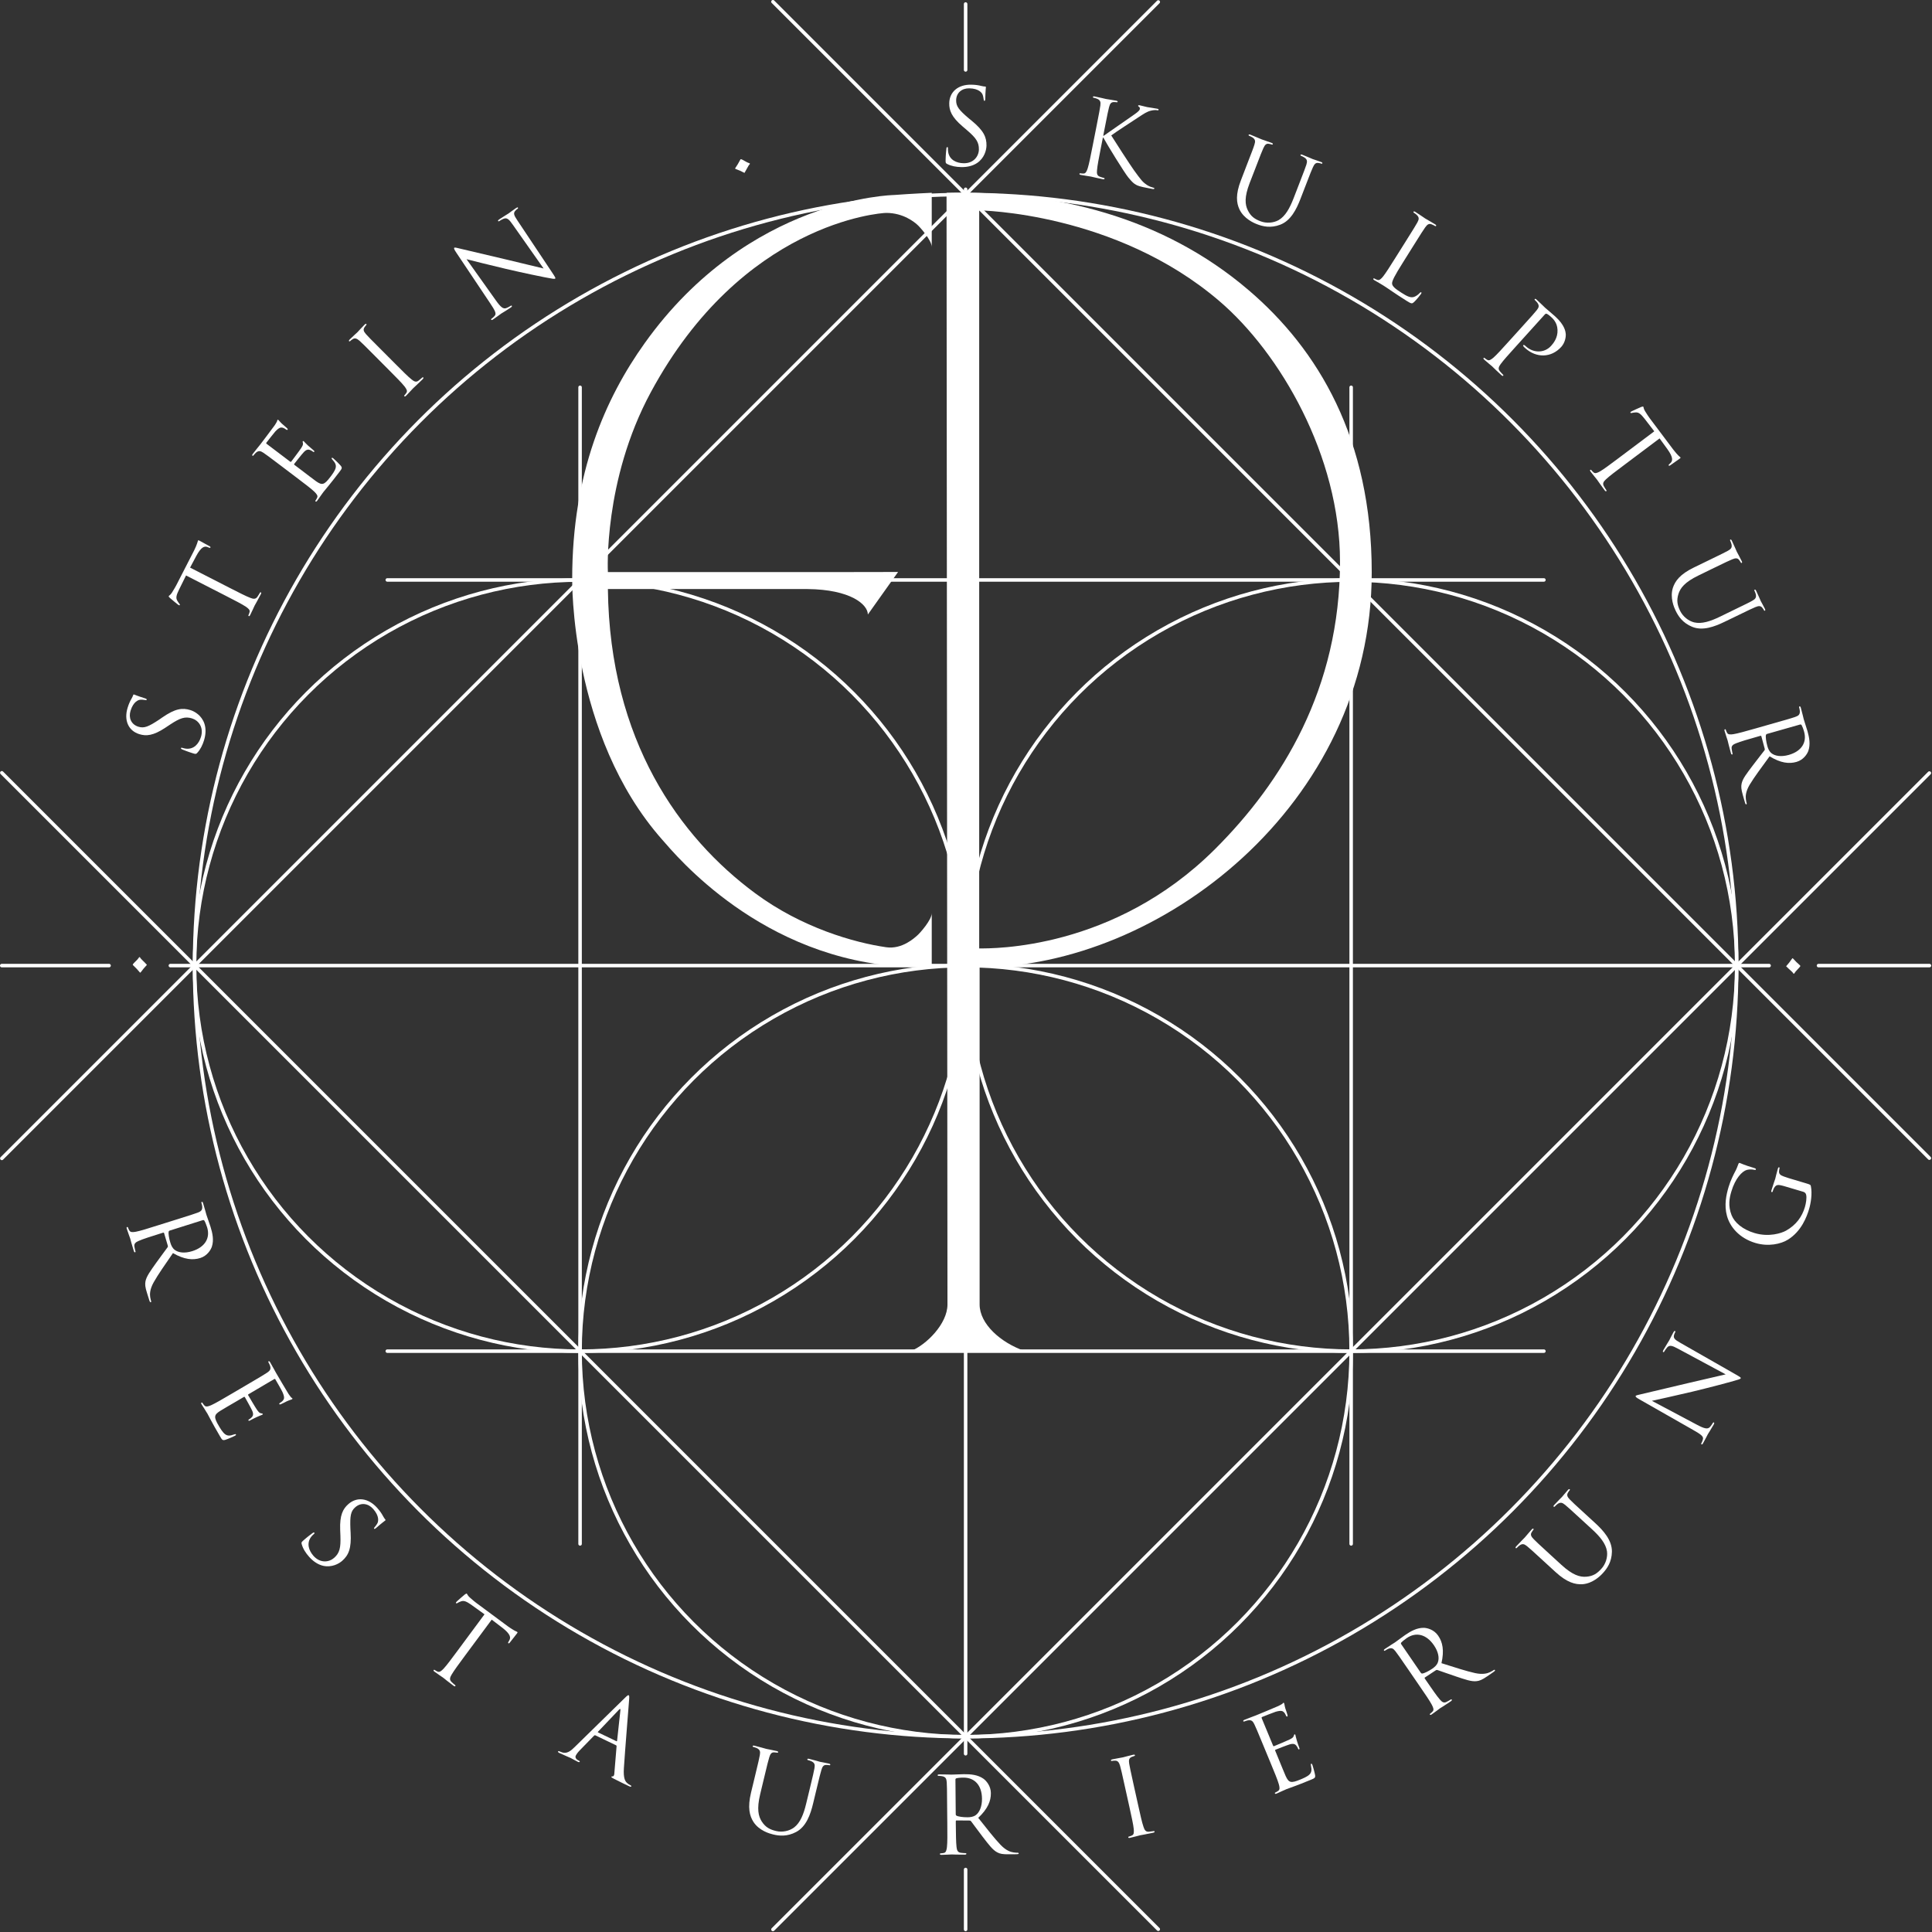 <?xml version="1.0" encoding="UTF-8" standalone="no"?>
<!DOCTYPE svg PUBLIC "-//W3C//DTD SVG 1.1//EN" "http://www.w3.org/Graphics/SVG/1.1/DTD/svg11.dtd">
<svg width="100%" height="100%" viewBox="0 0 265 265" version="1.1" xmlns="http://www.w3.org/2000/svg" xmlns:xlink="http://www.w3.org/1999/xlink" xml:space="preserve" xmlns:serif="http://www.serif.com/" style="fill-rule:evenodd;clip-rule:evenodd;stroke-linecap:round;stroke-miterlimit:3.864;">
    <rect x="0" y="0" width="265" height="265" fill="#333333" stroke="none"/>
    <g transform="matrix(1,0,0,1,-596.319,-297.321)">
        <g id="Page-6" serif:id="Page 6" transform="matrix(1,0,0,1,596.319,297.321)">
            <rect x="0" y="0" width="264.891" height="264.887" style="fill:none;"/>
            <clipPath id="_clip1">
                <rect x="0" y="0" width="264.891" height="264.887"/>
            </clipPath>
            <g clip-path="url(#_clip1)">
                <g id="Layer-1" serif:id="Layer 1">
                    <g transform="matrix(0,-1,-1,0,136.97,5.071)">
                        <path d="M-4.522,4.522L4.522,4.522" style="fill:none;fill-rule:nonzero;stroke:white;stroke-width:0.48px;"/>
                    </g>
                    <g transform="matrix(0,-1,-1,0,239.742,133.256)">
                        <path d="M-107.294,107.294L107.294,107.294" style="fill:none;fill-rule:nonzero;stroke:white;stroke-width:0.48px;"/>
                    </g>
                    <g transform="matrix(0,-1,-1,0,136.558,260.538)">
                        <path d="M-4.11,4.11L4.11,4.11" style="fill:none;fill-rule:nonzero;stroke:white;stroke-width:0.48px;"/>
                    </g>
                    <g transform="matrix(-0.707,-0.707,-0.707,0.707,185.33,-32.616)">
                        <path d="M-191.502,79.323L32.857,79.323" style="fill:none;fill-rule:nonzero;stroke:white;stroke-width:0.48px;"/>
                    </g>
                    <g transform="matrix(-0.707,0.707,0.707,0.707,79.562,191.743)">
                        <path d="M-191.504,-79.323L32.857,-79.323" style="fill:none;fill-rule:nonzero;stroke:white;stroke-width:0.48px;"/>
                    </g>
                    <g transform="matrix(-1,0,0,1,132.449,238.21)">
                        <ellipse cx="0" cy="-105.764" rx="105.765" ry="105.764" style="fill:none;stroke:white;stroke-width:0.48px;stroke-linecap:butt;"/>
                    </g>
                    <g transform="matrix(1,0,0,1,249.433,132.444)">
                        <path d="M0,0L15.219,0" style="fill:none;fill-rule:nonzero;stroke:white;stroke-width:0.48px;"/>
                    </g>
                    <g transform="matrix(1,0,0,1,23.368,132.444)">
                        <path d="M0,0L219.29,0" style="fill:none;fill-rule:nonzero;stroke:white;stroke-width:0.48px;"/>
                    </g>
                    <g transform="matrix(1,0,0,1,0.239,132.444)">
                        <path d="M0,0L14.723,0" style="fill:none;fill-rule:nonzero;stroke:white;stroke-width:0.48px;"/>
                    </g>
                    <g transform="matrix(0.707,-0.707,-0.707,-0.707,185.329,297.504)">
                        <path d="M-32.856,79.322L191.501,79.322" style="fill:none;fill-rule:nonzero;stroke:white;stroke-width:0.48px;"/>
                    </g>
                    <g transform="matrix(0.707,0.707,0.707,-0.707,79.561,73.147)">
                        <path d="M-32.856,-79.322L191.503,-79.322" style="fill:none;fill-rule:nonzero;stroke:white;stroke-width:0.48px;"/>
                    </g>
                    <g transform="matrix(-1,0,0,1,132.445,238.211)">
                        <ellipse cx="-0.002" cy="-52.884" rx="52.881" ry="52.884" style="fill:none;stroke:white;stroke-width:0.48px;stroke-linecap:butt;"/>
                    </g>
                    <g transform="matrix(-1,0,0,1,79.567,185.329)">
                        <ellipse cx="0.001" cy="-52.883" rx="52.882" ry="52.883" style="fill:none;stroke:white;stroke-width:0.48px;stroke-linecap:butt;"/>
                    </g>
                    <g transform="matrix(-1,0,0,1,185.333,185.329)">
                        <circle cx="0.002" cy="-52.883" r="52.882" style="fill:none;stroke:white;stroke-width:0.48px;stroke-linecap:butt;"/>
                    </g>
                    <g transform="matrix(1,0,0,1,53.122,185.328)">
                        <path d="M0,0L158.646,0" style="fill:none;fill-rule:nonzero;stroke:white;stroke-width:0.48px;"/>
                    </g>
                    <g transform="matrix(0,1,1,0,158.888,132.446)">
                        <path d="M-79.322,-79.322L79.322,-79.322" style="fill:none;fill-rule:nonzero;stroke:white;stroke-width:0.48px;"/>
                    </g>
                    <g transform="matrix(0,1,1,0,264.651,132.446)">
                        <path d="M-79.322,-79.322L79.322,-79.322" style="fill:none;fill-rule:nonzero;stroke:white;stroke-width:0.48px;"/>
                    </g>
                    <g transform="matrix(1,0,0,1,20.124,132.317)">
                        <path d="M0,0.057L-0.035,0.098C-0.24,0.322 -0.371,0.464 -0.422,0.531L-0.785,0.999L-0.857,1.078L-0.893,1.099L-0.932,1.072L-1.371,0.574L-1.861,0.085L-1.895,0.042L-1.914,-0.015L-1.898,-0.049C-1.871,-0.11 -1.727,-0.262 -1.468,-0.514C-1.32,-0.647 -1.182,-0.803 -1.059,-0.987L-1.029,-1.021L-0.994,-1.042L-0.944,-1.026L-0.923,-0.997C-0.852,-0.879 -0.728,-0.732 -0.542,-0.56C-0.318,-0.343 -0.158,-0.187 -0.084,-0.092L-0.029,-0.042C-0.014,-0.018 0,-0.006 0.009,-0.005L0.025,0.021L0,0.057Z" style="fill:white;"/>
                    </g>
                    <g transform="matrix(1,0,0,1,27.986,97.144)">
                        <path d="M0,4.397C0.228,3.652 0.292,2.853 0.058,2.134C-0.323,0.973 -1.306,0.428 -1.87,0.255C-2.976,-0.086 -3.952,0.037 -5.737,1.272L-6.159,1.565C-7.624,2.536 -8.216,2.778 -9.001,2.536C-10.009,2.225 -10.376,1.296 -10.079,0.343C-9.689,-0.928 -8.992,-1.122 -8.819,-1.158C-8.638,-1.192 -8.24,-1.162 -8.071,-1.125C-7.954,-1.105 -7.882,-1.098 -7.858,-1.179C-7.837,-1.248 -7.925,-1.307 -8.146,-1.375C-9.081,-1.664 -9.523,-1.859 -9.589,-1.88C-9.66,-1.901 -9.696,-1.882 -9.731,-1.771C-9.767,-1.662 -9.813,-1.555 -9.95,-1.308C-10.135,-0.991 -10.318,-0.605 -10.482,-0.068C-11.019,1.686 -10.353,3.102 -8.878,3.555C-7.937,3.846 -6.979,3.777 -5.325,2.685L-4.624,2.219C-3.276,1.334 -2.603,1.103 -1.649,1.395C-0.766,1.667 -0.011,2.611 -0.422,3.936C-0.708,4.861 -1.372,5.653 -2.459,5.548C-2.663,5.531 -2.856,5.47 -2.981,5.433C-3.093,5.397 -3.14,5.397 -3.162,5.48C-3.185,5.549 -3.124,5.599 -2.976,5.66C-2.761,5.743 -2.223,5.966 -1.53,6.179C-1.161,6.294 -1.103,6.298 -0.945,6.135C-0.491,5.653 -0.2,5.046 0,4.397" style="fill:white;"/>
                    </g>
                    <g transform="matrix(1,0,0,1,26.071,80.766)">
                        <path d="M0,-2.911L0.857,-4.52C1.516,-5.741 1.959,-5.886 2.373,-5.74L2.52,-5.68C2.705,-5.599 2.76,-5.607 2.795,-5.67C2.816,-5.723 2.783,-5.786 2.67,-5.846C2.527,-5.92 1.658,-6.412 1.272,-6.611C1.195,-6.651 1.123,-6.687 1.088,-6.623C1.064,-6.573 1.029,-6.444 0.966,-6.232C0.887,-6.013 0.774,-5.698 0.566,-5.285L-1.908,-0.461C-1.988,-0.308 -2.262,0.169 -2.488,0.521C-2.694,0.855 -2.889,0.92 -2.934,1.008C-2.96,1.06 -2.818,1.197 -2.752,1.262C-2.663,1.341 -1.689,2.165 -1.562,2.232C-1.481,2.271 -1.433,2.264 -1.41,2.226C-1.388,2.173 -1.395,2.121 -1.477,2.031C-1.546,1.945 -1.616,1.862 -1.764,1.608C-1.966,1.242 -1.9,0.891 -1.503,0.086L-0.553,-1.832L4.889,0.953C6.121,1.586 7.139,2.107 7.645,2.447C7.993,2.691 8.242,2.899 8.164,3.182C8.129,3.313 8.075,3.479 8.016,3.596C7.979,3.672 8.001,3.716 8.039,3.738C8.118,3.776 8.178,3.725 8.249,3.583C8.447,3.197 8.823,2.366 8.852,2.304C8.888,2.238 9.342,1.448 9.702,0.741C9.779,0.6 9.77,0.517 9.711,0.483C9.669,0.463 9.619,0.468 9.578,0.545C9.516,0.661 9.349,0.93 9.229,1.1C8.98,1.458 8.658,1.39 8.266,1.238C7.689,1.024 6.678,0.505 5.44,-0.127L0,-2.911Z" style="fill:white;"/>
                    </g>
                    <g transform="matrix(1,0,0,1,40.665,60.893)">
                        <path d="M0,4.605C1.103,5.442 2.018,6.131 2.457,6.555C2.756,6.854 2.969,7.103 2.836,7.368C2.783,7.49 2.703,7.646 2.619,7.748C2.57,7.817 2.588,7.868 2.624,7.894C2.691,7.947 2.756,7.904 2.854,7.777C2.985,7.605 3.173,7.333 3.336,7.093C3.52,6.852 3.655,6.646 3.672,6.624C3.926,6.291 4.581,5.568 5.897,3.828C6.236,3.38 6.308,3.286 6.066,2.982C5.868,2.739 5.156,2.055 5.062,1.985C4.981,1.924 4.893,1.855 4.839,1.922C4.796,1.98 4.82,2.038 4.932,2.157C5.341,2.596 5.471,2.908 5.371,3.305C5.271,3.698 4.887,4.206 4.66,4.506C3.805,5.636 3.525,5.696 2.703,5.128C2.453,4.958 1.124,3.933 0.734,3.638L-0.283,2.869C-0.326,2.835 -0.348,2.785 -0.303,2.73C-0.152,2.532 0.734,1.408 1.006,1.124C1.392,0.709 1.664,0.752 1.857,0.83C2.045,0.897 2.161,0.985 2.275,1.071C2.332,1.114 2.395,1.126 2.44,1.07C2.5,0.988 2.376,0.892 2.285,0.823C2.202,0.763 1.795,0.417 1.58,0.219C1.227,-0.103 1.071,-0.309 1.006,-0.362C0.936,-0.415 0.895,-0.409 0.869,-0.374C0.835,-0.327 0.854,-0.24 0.888,-0.088C0.924,0.104 0.822,0.282 0.639,0.576C0.463,0.859 -0.612,2.275 -0.721,2.426C-0.77,2.483 -0.812,2.468 -0.893,2.409L-4.072,0.001C-4.156,-0.06 -4.174,-0.107 -4.139,-0.156C-4.041,-0.282 -3.078,-1.529 -2.908,-1.707C-2.369,-2.278 -2.143,-2.287 -1.895,-2.228C-1.711,-2.182 -1.511,-2.046 -1.432,-1.986C-1.338,-1.915 -1.261,-1.894 -1.211,-1.963C-1.176,-2.009 -1.225,-2.085 -1.273,-2.141C-1.396,-2.269 -1.887,-2.674 -1.991,-2.773C-2.289,-3.052 -2.385,-3.214 -2.467,-3.276C-2.521,-3.319 -2.576,-3.342 -2.603,-3.309C-2.645,-3.25 -2.637,-3.168 -2.666,-3.103C-2.715,-2.994 -2.832,-2.791 -2.984,-2.563C-3.174,-2.29 -4.906,0.005 -4.973,0.085C-5.01,0.142 -5.6,0.841 -5.99,1.36C-6.086,1.488 -6.105,1.562 -6.034,1.613C-5.99,1.648 -5.933,1.621 -5.896,1.575C-5.819,1.472 -5.66,1.284 -5.57,1.207C-5.198,0.89 -4.944,0.937 -4.535,1.21C-4.149,1.466 -3.825,1.71 -2.025,3.07L0,4.605Z" style="fill:white;"/>
                    </g>
                    <g transform="matrix(1,0,0,1,52.39,50.729)">
                        <path d="M0,-2.659C-1.594,-4.255 -1.877,-4.542 -2.184,-4.89C-2.52,-5.268 -2.611,-5.525 -2.385,-5.851C-2.28,-5.993 -2.232,-6.064 -2.16,-6.135C-2.119,-6.178 -2.098,-6.237 -2.139,-6.279C-2.198,-6.341 -2.269,-6.309 -2.385,-6.198C-2.69,-5.892 -3.307,-5.219 -3.357,-5.166C-3.41,-5.117 -4.082,-4.504 -4.42,-4.168C-4.532,-4.056 -4.564,-3.985 -4.502,-3.922C-4.461,-3.881 -4.4,-3.902 -4.363,-3.943C-4.287,-4.014 -4.146,-4.136 -4.004,-4.217C-3.725,-4.391 -3.451,-4.32 -3.083,-3.992C-2.734,-3.684 -2.449,-3.398 -0.86,-1.801L0.934,0.001C1.912,0.984 2.721,1.793 3.096,2.273C3.354,2.611 3.525,2.888 3.363,3.132C3.289,3.244 3.189,3.388 3.096,3.48C3.031,3.541 3.043,3.592 3.077,3.622C3.137,3.682 3.207,3.653 3.32,3.541C3.624,3.236 4.242,2.561 4.294,2.51C4.344,2.46 5.02,1.847 5.584,1.286C5.694,1.174 5.714,1.093 5.664,1.043C5.635,1.01 5.584,1.001 5.523,1.063C5.43,1.153 5.184,1.358 5.02,1.481C4.671,1.746 4.389,1.582 4.061,1.313C3.578,0.936 2.777,0.128 1.799,-0.856L0,-2.659Z" style="fill:white;"/>
                    </g>
                    <g transform="matrix(1,0,0,1,63.993,36.791)">
                        <path d="M0,-1.239C0.676,-1.064 3.045,-0.463 5.443,0.1C7.633,0.615 10.545,1.218 10.76,1.249C11.822,1.457 12.05,1.492 12.148,1.428C12.233,1.372 12.217,1.296 11.682,0.504L6.984,-6.541C6.5,-7.262 6.373,-7.558 6.713,-7.907C6.834,-8.041 6.917,-8.098 6.979,-8.137C7.059,-8.193 7.088,-8.262 7.053,-8.309C7.005,-8.382 6.914,-8.338 6.779,-8.246C6.288,-7.919 5.914,-7.617 5.784,-7.528C5.654,-7.439 5.051,-7.087 4.516,-6.723C4.371,-6.63 4.281,-6.553 4.328,-6.482C4.362,-6.432 4.397,-6.404 4.482,-6.461C4.581,-6.525 4.861,-6.699 5.109,-6.796C5.547,-6.95 5.809,-6.742 6.342,-5.971L10.568,0.035C9.919,-0.104 7.627,-0.689 5.588,-1.162C2.41,-1.901 -0.675,-2.631 -0.994,-2.714C-1.19,-2.753 -1.574,-2.879 -1.671,-2.816C-1.764,-2.752 -1.713,-2.595 -1.398,-2.127L3.207,4.755C3.943,5.844 4.115,6.233 3.869,6.518C3.73,6.699 3.521,6.857 3.428,6.922C3.368,6.961 3.347,7.01 3.381,7.058C3.434,7.143 3.516,7.105 3.636,7.025C4.176,6.664 4.653,6.287 4.762,6.216C4.873,6.142 5.372,5.858 6.059,5.397C6.204,5.3 6.258,5.227 6.211,5.157C6.182,5.109 6.127,5.109 6.068,5.15C5.958,5.221 5.686,5.386 5.418,5.479C5.032,5.602 4.701,5.37 4.014,4.401L0,-1.239Z" style="fill:white;"/>
                    </g>
                    <g transform="matrix(1,0,0,1,102.075,21.843)">
                        <path d="M0,1.851L-0.047,1.829C-0.319,1.691 -0.493,1.605 -0.57,1.572L-1.125,1.354L-1.215,1.305L-1.244,1.278L-1.23,1.228L-0.876,0.675L-0.537,0.069L-0.51,0.023L-0.457,-0.012L-0.422,-0.009C-0.354,0.003 -0.166,0.099 0.146,0.281C0.314,0.386 0.504,0.476 0.71,0.545L0.754,0.564L0.782,0.592L0.782,0.643L0.76,0.672C0.664,0.77 0.558,0.931 0.444,1.156C0.299,1.434 0.189,1.626 0.123,1.73L0.088,1.792C0.07,1.814 0.061,1.833 0.064,1.842L0.041,1.863L0,1.851Z" style="fill:white;"/>
                    </g>
                    <g transform="matrix(1,0,0,1,131.841,11.593)">
                        <path d="M0,11.325C0.779,11.34 1.559,11.183 2.19,10.76C3.197,10.074 3.455,8.981 3.469,8.387C3.487,7.231 3.101,6.327 1.421,4.95L1.022,4.625C-0.313,3.487 -0.706,2.986 -0.693,2.163C-0.676,1.111 0.119,0.502 1.117,0.522C2.442,0.548 2.826,1.162 2.907,1.324C2.991,1.483 3.066,1.875 3.083,2.048C3.093,2.166 3.107,2.236 3.195,2.239C3.266,2.24 3.296,2.139 3.303,1.909C3.321,0.926 3.386,0.45 3.386,0.379C3.393,0.304 3.363,0.276 3.246,0.275C3.131,0.272 3.015,0.256 2.744,0.192C2.385,0.098 1.963,0.032 1.396,0.022C-0.434,-0.015 -1.612,1.018 -1.639,2.565C-1.658,3.546 -1.328,4.449 0.177,5.736L0.816,6.282C2.041,7.332 2.444,7.919 2.428,8.917C2.408,9.842 1.711,10.825 0.326,10.797C-0.646,10.778 -1.588,10.355 -1.783,9.282C-1.824,9.079 -1.818,8.878 -1.818,8.746C-1.814,8.63 -1.83,8.588 -1.914,8.588C-1.988,8.587 -2.02,8.656 -2.033,8.815C-2.055,9.047 -2.125,9.623 -2.138,10.345C-2.145,10.735 -2.131,10.793 -1.931,10.897C-1.344,11.199 -0.684,11.313 0,11.325" style="fill:white;"/>
                    </g>
                    <g transform="matrix(1,0,0,1,149.865,19.12)">
                        <path d="M0,0.916C-0.267,2.279 -0.489,3.397 -0.675,3.979C-0.812,4.379 -0.944,4.68 -1.239,4.68C-1.37,4.682 -1.546,4.678 -1.673,4.652C-1.76,4.636 -1.797,4.672 -1.804,4.717C-1.823,4.801 -1.755,4.841 -1.601,4.873C-1.175,4.958 -0.344,5.076 -0.234,5.098C-0.118,5.12 0.698,5.325 1.394,5.46C1.543,5.492 1.629,5.464 1.644,5.392C1.649,5.349 1.629,5.302 1.543,5.285C1.418,5.26 1.195,5.188 1.003,5.119C0.589,4.978 0.565,4.649 0.606,4.231C0.648,3.62 0.869,2.502 1.137,1.138L1.411,-0.25L1.479,-0.235C1.997,0.734 4.366,4.572 4.9,5.221C5.416,5.824 5.706,6.206 6.447,6.423C6.753,6.514 7.021,6.568 7.421,6.645L8.146,6.786C8.383,6.834 8.46,6.806 8.476,6.734C8.485,6.678 8.408,6.632 8.31,6.614C8.207,6.593 7.802,6.482 7.463,6.256C6.842,5.838 6.646,5.564 5.668,4.224C5.195,3.571 2.845,-0.056 2.557,-0.542C2.923,-0.836 5.864,-2.762 6.285,-3.032C7.042,-3.519 7.425,-3.812 8.055,-3.954C8.361,-4.024 8.675,-4.037 8.891,-3.994C9.005,-3.973 9.039,-3.997 9.051,-4.064C9.063,-4.138 9.014,-4.176 8.858,-4.205C8.504,-4.276 7.559,-4.418 7.487,-4.43C7.148,-4.5 6.716,-4.628 6.433,-4.685C6.332,-4.702 6.257,-4.689 6.244,-4.616C6.234,-4.561 6.282,-4.52 6.349,-4.479C6.452,-4.414 6.51,-4.313 6.476,-4.146C6.428,-3.904 5.987,-3.607 5.512,-3.274C4.892,-2.822 1.81,-0.718 1.518,-0.492L1.46,-0.507L1.624,-1.356C2.058,-3.569 2.137,-3.964 2.255,-4.413C2.379,-4.905 2.543,-5.124 2.94,-5.119C3.113,-5.115 3.201,-5.111 3.302,-5.093C3.361,-5.081 3.419,-5.098 3.433,-5.154C3.45,-5.238 3.381,-5.282 3.228,-5.313C2.8,-5.395 1.974,-5.515 1.844,-5.541C1.758,-5.557 0.929,-5.762 0.293,-5.889C0.137,-5.918 0.058,-5.904 0.045,-5.819C0.032,-5.762 0.085,-5.725 0.14,-5.713C0.265,-5.688 0.505,-5.626 0.614,-5.574C1.062,-5.383 1.127,-5.133 1.064,-4.646C1.003,-4.188 0.927,-3.791 0.493,-1.579L0,0.916Z" style="fill:white;"/>
                    </g>
                    <g transform="matrix(1,0,0,1,170.211,25.012)">
                        <path d="M0,-0.286C-0.763,1.682 -0.615,2.826 -0.199,3.715C0.412,4.987 1.751,5.568 2.21,5.742C3.001,6.051 4.068,6.304 5.37,5.817C6.82,5.277 7.604,3.721 8.167,2.265L8.724,0.823C9.535,-1.281 9.682,-1.656 9.877,-2.078C10.085,-2.541 10.28,-2.729 10.671,-2.654C10.85,-2.632 10.932,-2.601 11.023,-2.565C11.075,-2.543 11.139,-2.551 11.164,-2.603C11.194,-2.686 11.139,-2.739 10.985,-2.796C10.587,-2.953 9.935,-3.154 9.842,-3.192C9.763,-3.223 9.031,-3.551 8.429,-3.783C8.283,-3.842 8.201,-3.84 8.172,-3.759C8.147,-3.705 8.194,-3.658 8.249,-3.638C8.367,-3.59 8.593,-3.49 8.687,-3.419C9.098,-3.153 9.12,-2.896 8.977,-2.428C8.833,-1.985 8.687,-1.609 7.875,0.496L7.224,2.179C6.687,3.568 6.083,4.651 5.167,5.181C4.46,5.573 3.494,5.652 2.673,5.335C1.907,5.039 1.351,4.683 0.93,3.808C0.559,3.031 0.454,2.028 1.199,0.089L1.933,-1.801C2.742,-3.902 2.885,-4.281 3.083,-4.703C3.289,-5.162 3.491,-5.365 3.875,-5.277C4.046,-5.242 4.133,-5.224 4.231,-5.187C4.284,-5.166 4.348,-5.174 4.368,-5.228C4.397,-5.309 4.346,-5.362 4.194,-5.419C3.786,-5.576 2.964,-5.845 2.848,-5.893C2.72,-5.94 1.915,-6.296 1.312,-6.534C1.162,-6.59 1.083,-6.588 1.051,-6.507C1.033,-6.454 1.076,-6.406 1.13,-6.387C1.251,-6.338 1.478,-6.234 1.57,-6.169C1.978,-5.901 2.004,-5.644 1.851,-5.175C1.717,-4.733 1.57,-4.356 0.754,-2.253L0,-0.286Z" style="fill:white;"/>
                    </g>
                    <g transform="matrix(1,0,0,1,193.804,36.853)">
                        <path d="M0,-3.042C1.201,-4.952 1.412,-5.296 1.686,-5.672C1.98,-6.085 2.208,-6.233 2.598,-6.069C2.763,-6.001 2.945,-5.907 3.027,-5.853C3.077,-5.824 3.142,-5.815 3.174,-5.867C3.219,-5.94 3.174,-6.001 3.038,-6.086C2.669,-6.317 1.755,-6.84 1.691,-6.879C1.632,-6.918 0.882,-7.438 0.335,-7.785C0.198,-7.869 0.122,-7.883 0.075,-7.808C0.043,-7.76 0.075,-7.704 0.127,-7.674C0.236,-7.604 0.438,-7.462 0.521,-7.377C0.874,-7.037 0.847,-6.779 0.611,-6.349C0.389,-5.941 0.171,-5.599 -1.024,-3.689L-2.376,-1.537C-3.117,-0.358 -3.724,0.606 -4.104,1.083C-4.377,1.408 -4.607,1.638 -4.882,1.534C-5.011,1.488 -5.174,1.42 -5.283,1.352C-5.353,1.305 -5.399,1.328 -5.425,1.363C-5.469,1.438 -5.425,1.5 -5.291,1.584C-5.105,1.7 -4.831,1.856 -4.576,1.997C-4.33,2.152 -4.118,2.27 -4.068,2.303C-3.358,2.747 -2.596,3.327 -0.833,4.434C-0.185,4.841 -0.116,4.814 0.146,4.586C0.461,4.294 1.009,3.612 1.097,3.478C1.181,3.342 1.201,3.286 1.137,3.249C1.067,3.202 1.001,3.249 0.927,3.338C0.745,3.548 0.429,3.776 0.151,3.873C-0.365,4.044 -0.91,3.717 -1.561,3.309C-2.512,2.711 -2.779,2.425 -2.855,2.107C-2.935,1.748 -2.494,0.934 -1.363,-0.865L0,-3.042Z" style="fill:white;"/>
                    </g>
                    <g transform="matrix(1,0,0,1,206.999,45.767)">
                        <path d="M0,1.01C-0.928,2.038 -1.691,2.884 -2.151,3.287C-2.478,3.558 -2.74,3.746 -2.997,3.595C-3.109,3.53 -3.265,3.435 -3.356,3.346C-3.423,3.288 -3.47,3.302 -3.5,3.335C-3.559,3.4 -3.521,3.469 -3.406,3.574C-3.086,3.864 -2.379,4.445 -2.345,4.473C-2.299,4.522 -1.648,5.166 -1.057,5.696C-0.94,5.803 -0.857,5.82 -0.812,5.767C-0.782,5.736 -0.774,5.682 -0.837,5.623C-0.932,5.537 -1.149,5.303 -1.279,5.146C-1.564,4.812 -1.411,4.516 -1.168,4.179C-0.812,3.679 -0.047,2.833 0.883,1.804L4.865,-2.604C4.964,-2.712 5.051,-2.767 5.136,-2.73C5.269,-2.685 5.473,-2.541 5.657,-2.377C5.902,-2.154 6.598,-1.606 6.636,-0.513C6.685,0.579 6.068,1.326 5.747,1.681C4.857,2.666 3.351,2.692 2.312,1.752C2.089,1.548 2.012,1.501 1.936,1.587C1.889,1.639 1.935,1.721 1.984,1.767C2.029,1.827 2.147,1.936 2.202,1.983C3.725,3.359 5.767,3.337 7.147,1.816C7.659,1.246 7.793,0.491 7.767,0.053C7.734,-0.261 7.659,-1.148 6.321,-2.359C5.828,-2.806 5.178,-3.335 4.942,-3.548C4.857,-3.627 4.239,-4.239 3.759,-4.675C3.644,-4.782 3.569,-4.81 3.51,-4.744C3.472,-4.7 3.494,-4.642 3.536,-4.603C3.635,-4.515 3.807,-4.339 3.871,-4.242C4.157,-3.846 4.091,-3.598 3.779,-3.215C3.492,-2.852 3.22,-2.551 1.71,-0.879L0,1.01Z" style="fill:white;"/>
                    </g>
                    <g transform="matrix(1,0,0,1,227.635,63.013)">
                        <path d="M0,-2.88L1.07,-1.407C1.879,-0.278 1.817,0.187 1.5,0.493L1.385,0.6C1.232,0.734 1.213,0.784 1.253,0.839C1.29,0.887 1.364,0.887 1.466,0.809C1.597,0.712 2.419,0.149 2.77,-0.112C2.837,-0.163 2.904,-0.217 2.862,-0.274C2.827,-0.32 2.724,-0.408 2.557,-0.553C2.399,-0.721 2.166,-0.96 1.889,-1.331L-1.368,-5.666C-1.475,-5.802 -1.778,-6.259 -1.996,-6.622C-2.209,-6.951 -2.178,-7.152 -2.236,-7.234C-2.274,-7.281 -2.459,-7.213 -2.541,-7.186C-2.652,-7.138 -3.82,-6.624 -3.939,-6.536C-4.006,-6.485 -4.023,-6.436 -3.994,-6.402C-3.962,-6.354 -3.91,-6.339 -3.796,-6.372C-3.69,-6.398 -3.583,-6.424 -3.289,-6.445C-2.87,-6.469 -2.588,-6.251 -2.033,-5.544L-0.729,-3.851L-5.615,-0.181C-6.729,0.653 -7.64,1.339 -8.17,1.645C-8.54,1.849 -8.833,1.981 -9.053,1.787C-9.154,1.7 -9.283,1.578 -9.359,1.474C-9.415,1.405 -9.466,1.407 -9.503,1.434C-9.57,1.486 -9.548,1.56 -9.454,1.689C-9.196,2.035 -8.61,2.736 -8.57,2.795C-8.526,2.852 -8.012,3.606 -7.536,4.243C-7.439,4.369 -7.36,4.401 -7.303,4.357C-7.273,4.333 -7.254,4.28 -7.308,4.213C-7.387,4.11 -7.551,3.838 -7.65,3.659C-7.864,3.277 -7.659,3.017 -7.354,2.731C-6.91,2.308 -5.999,1.624 -4.886,0.791L0,-2.88Z" style="fill:white;"/>
                    </g>
                    <g transform="matrix(1,0,0,1,232.328,82.7)">
                        <path d="M0,-4.854C-1.901,-3.931 -2.567,-2.995 -2.873,-2.062C-3.294,-0.718 -2.706,0.623 -2.492,1.064C-2.121,1.832 -1.52,2.744 -0.23,3.274C1.195,3.867 2.828,3.266 4.232,2.583L5.628,1.91C7.654,0.926 8.017,0.749 8.449,0.573C8.915,0.378 9.185,0.374 9.425,0.692C9.536,0.831 9.575,0.908 9.617,1C9.645,1.052 9.694,1.092 9.746,1.064C9.823,1.029 9.818,0.949 9.751,0.807C9.561,0.418 9.225,-0.174 9.178,-0.266C9.145,-0.345 8.835,-1.078 8.553,-1.663C8.483,-1.807 8.425,-1.858 8.346,-1.819C8.296,-1.797 8.293,-1.731 8.316,-1.678C8.375,-1.563 8.469,-1.334 8.496,-1.219C8.61,-0.744 8.455,-0.539 8.023,-0.302C7.625,-0.07 7.254,0.105 5.227,1.088L3.606,1.879C2.263,2.529 1.087,2.91 0.052,2.67C-0.732,2.474 -1.487,1.877 -1.876,1.086C-2.233,0.343 -2.4,-0.302 -2.109,-1.225C-1.85,-2.044 -1.245,-2.851 0.628,-3.759L2.442,-4.644C4.472,-5.627 4.839,-5.806 5.269,-5.979C5.734,-6.175 6.017,-6.184 6.241,-5.859C6.344,-5.716 6.395,-5.645 6.439,-5.555C6.464,-5.501 6.514,-5.46 6.565,-5.486C6.647,-5.525 6.638,-5.602 6.566,-5.745C6.381,-6.133 5.964,-6.897 5.903,-7.014C5.849,-7.129 5.505,-7.941 5.22,-8.528C5.148,-8.67 5.093,-8.721 5.012,-8.685C4.962,-8.659 4.962,-8.596 4.987,-8.545C5.044,-8.425 5.138,-8.2 5.162,-8.082C5.281,-7.608 5.123,-7.404 4.694,-7.162C4.287,-6.936 3.92,-6.759 1.896,-5.775L0,-4.854Z" style="fill:white;"/>
                    </g>
                    <g transform="matrix(1,0,0,1,246.905,107.84)">
                        <path d="M0,-8.462C0.087,-8.486 0.151,-8.459 0.201,-8.398C0.28,-8.272 0.432,-7.908 0.548,-7.493C0.971,-6.004 0.19,-4.789 -1.547,-4.294C-2.603,-3.994 -3.457,-4.143 -3.932,-4.532C-4.242,-4.791 -4.396,-5.169 -4.487,-5.502C-4.66,-6.112 -4.746,-6.779 -4.683,-7.024C-4.66,-7.106 -4.613,-7.15 -4.544,-7.169L0,-8.462ZM-6.094,-7.927C-7.432,-7.549 -8.528,-7.235 -9.133,-7.14C-9.551,-7.079 -9.878,-7.062 -10.011,-7.325C-10.075,-7.441 -10.149,-7.6 -10.184,-7.725C-10.207,-7.809 -10.261,-7.825 -10.298,-7.814C-10.387,-7.79 -10.392,-7.711 -10.35,-7.56C-10.233,-7.141 -9.939,-6.278 -9.935,-6.265C-9.919,-6.194 -9.706,-5.308 -9.488,-4.543C-9.449,-4.39 -9.385,-4.333 -9.318,-4.351C-9.273,-4.364 -9.238,-4.404 -9.266,-4.488C-9.301,-4.612 -9.357,-4.926 -9.385,-5.128C-9.452,-5.561 -9.167,-5.733 -8.778,-5.888C-8.214,-6.123 -7.112,-6.436 -5.778,-6.816L-5.449,-6.912C-5.378,-6.932 -5.328,-6.915 -5.309,-6.844L-4.848,-5.128C-4.826,-5.045 -4.839,-4.995 -4.883,-4.924C-5.162,-4.543 -5.909,-3.625 -6.506,-2.823C-7.323,-1.733 -7.868,-1.055 -8.017,-0.365C-8.105,0.053 -8.076,0.419 -7.857,1.198L-7.575,2.184C-7.506,2.434 -7.454,2.511 -7.368,2.485C-7.326,2.475 -7.301,2.406 -7.323,2.337C-7.348,2.254 -7.402,2.059 -7.435,1.783C-7.479,1.418 -7.494,0.779 -6.919,-0.198C-6.284,-1.249 -5.315,-2.546 -4.18,-4.102C-2.672,-3.178 -1.519,-3.04 -0.495,-3.334C0.469,-3.608 0.974,-4.413 1.127,-4.831C1.443,-5.717 1.265,-6.674 1.018,-7.549C0.892,-7.98 0.548,-9.022 0.505,-9.177C0.488,-9.246 0.277,-10.132 0.102,-10.759C0.055,-10.91 0.006,-10.973 -0.074,-10.949C-0.131,-10.935 -0.144,-10.87 -0.129,-10.816C-0.092,-10.689 -0.041,-10.45 -0.034,-10.33C-0.002,-9.844 -0.189,-9.668 -0.658,-9.508C-1.096,-9.352 -1.479,-9.242 -3.65,-8.625L-6.094,-7.927Z" style="fill:white;"/>
                    </g>
                    <g transform="matrix(1,0,0,1,245.02,132.492)">
                        <path d="M0,0.007L0.036,-0.035C0.236,-0.264 0.358,-0.412 0.408,-0.477L0.757,-0.963L0.824,-1.041L0.86,-1.063L0.9,-1.037L1.357,-0.555L1.863,-0.085L1.902,-0.043L1.923,0.014L1.908,0.049C1.881,0.111 1.744,0.27 1.492,0.528C1.351,0.666 1.217,0.828 1.099,1.015L1.07,1.049L1.034,1.07L0.984,1.057L0.964,1.029C0.895,0.913 0.764,0.774 0.568,0.606C0.333,0.398 0.178,0.248 0.093,0.156L0.037,0.108C0.02,0.084 0.005,0.072 -0.003,0.072L-0.021,0.042L0,0.007Z" style="fill:white;"/>
                    </g>
                    <g transform="matrix(1,0,0,1,27.823,176.114)">
                        <path d="M0,-8.756C0.083,-8.779 0.152,-8.756 0.203,-8.695C0.291,-8.568 0.449,-8.205 0.582,-7.787C1.049,-6.299 0.291,-5.051 -1.449,-4.504C-2.5,-4.17 -3.369,-4.296 -3.859,-4.678C-4.184,-4.928 -4.346,-5.306 -4.449,-5.639C-4.646,-6.252 -4.744,-6.922 -4.687,-7.17C-4.671,-7.254 -4.623,-7.297 -4.553,-7.32L0,-8.756ZM-6.145,-8.048C-7.479,-7.625 -8.579,-7.278 -9.184,-7.165C-9.607,-7.093 -9.934,-7.067 -10.078,-7.329C-10.143,-7.444 -10.23,-7.604 -10.264,-7.727C-10.291,-7.809 -10.341,-7.824 -10.387,-7.815C-10.469,-7.787 -10.479,-7.709 -10.426,-7.553C-10.297,-7.138 -9.979,-6.274 -9.972,-6.258C-9.951,-6.19 -9.719,-5.299 -9.473,-4.534C-9.426,-4.381 -9.362,-4.322 -9.295,-4.346C-9.249,-4.359 -9.219,-4.399 -9.244,-4.485C-9.283,-4.61 -9.354,-4.923 -9.389,-5.127C-9.461,-5.564 -9.179,-5.742 -8.793,-5.91C-8.229,-6.166 -7.125,-6.511 -5.789,-6.931L-5.459,-7.037C-5.389,-7.059 -5.336,-7.044 -5.316,-6.974L-4.807,-5.252C-4.776,-5.17 -4.791,-5.117 -4.828,-5.045C-5.104,-4.652 -5.832,-3.707 -6.416,-2.879C-7.207,-1.758 -7.734,-1.053 -7.87,-0.357C-7.947,0.066 -7.91,0.439 -7.664,1.217L-7.354,2.206C-7.271,2.458 -7.221,2.533 -7.137,2.504C-7.092,2.493 -7.069,2.426 -7.092,2.355C-7.117,2.269 -7.182,2.074 -7.223,1.797C-7.271,1.432 -7.307,0.787 -6.751,-0.216C-6.145,-1.296 -5.206,-2.631 -4.1,-4.234C-2.547,-3.344 -1.385,-3.237 -0.352,-3.56C0.609,-3.864 1.097,-4.69 1.238,-5.119C1.533,-6.025 1.325,-6.983 1.049,-7.859C0.912,-8.291 0.533,-9.335 0.49,-9.488C0.467,-9.559 0.23,-10.449 0.035,-11.072C-0.014,-11.23 -0.062,-11.289 -0.147,-11.263C-0.201,-11.244 -0.213,-11.18 -0.196,-11.126C-0.155,-11 -0.094,-10.758 -0.087,-10.641C-0.042,-10.15 -0.229,-9.967 -0.692,-9.789C-1.128,-9.624 -1.52,-9.501 -3.693,-8.817L-6.145,-8.048Z" style="fill:white;"/>
                    </g>
                    <g transform="matrix(1,0,0,1,31.724,193.075)">
                        <path d="M0,-1.873C-1.211,-1.164 -2.203,-0.578 -2.769,-0.328C-3.165,-0.164 -3.475,-0.064 -3.68,-0.285C-3.768,-0.385 -3.882,-0.521 -3.947,-0.635C-3.994,-0.711 -4.043,-0.711 -4.082,-0.689C-4.159,-0.646 -4.148,-0.566 -4.064,-0.429C-3.953,-0.24 -3.771,0.041 -3.609,0.283C-3.457,0.55 -3.314,0.758 -3.297,0.781C-3.084,1.147 -2.668,2.033 -1.548,3.934C-1.261,4.425 -1.201,4.525 -0.82,4.418C-0.521,4.33 0.395,3.926 0.494,3.867C0.581,3.814 0.684,3.754 0.639,3.682C0.601,3.615 0.535,3.622 0.386,3.676C-0.181,3.891 -0.521,3.889 -0.854,3.644C-1.184,3.397 -1.512,2.845 -1.703,2.52C-2.432,1.283 -2.379,1.001 -1.528,0.452C-1.275,0.283 0.195,-0.562 0.622,-0.814L1.727,-1.465C1.777,-1.496 1.83,-1.489 1.866,-1.432C1.992,-1.215 2.7,0.045 2.861,0.408C3.104,0.928 2.951,1.165 2.807,1.322C2.676,1.467 2.549,1.539 2.423,1.615C2.36,1.652 2.326,1.707 2.36,1.77C2.411,1.857 2.549,1.774 2.654,1.717C2.738,1.664 3.221,1.416 3.488,1.295C3.923,1.088 4.174,1.024 4.248,0.979C4.327,0.936 4.335,0.893 4.312,0.856C4.282,0.807 4.192,0.794 4.04,0.768C3.848,0.729 3.718,0.566 3.513,0.276C3.316,0.003 2.411,-1.542 2.314,-1.709C2.273,-1.771 2.305,-1.807 2.395,-1.857L5.868,-3.902C5.952,-3.951 6.01,-3.948 6.033,-3.897C6.119,-3.76 6.916,-2.382 7.012,-2.152C7.338,-1.428 7.259,-1.215 7.112,-1.009C6.998,-0.855 6.791,-0.718 6.703,-0.667C6.604,-0.606 6.555,-0.545 6.596,-0.469C6.628,-0.419 6.721,-0.438 6.787,-0.463C6.953,-0.527 7.525,-0.824 7.654,-0.887C8.029,-1.057 8.221,-1.085 8.308,-1.137C8.369,-1.172 8.414,-1.215 8.391,-1.251C8.35,-1.314 8.277,-1.334 8.222,-1.391C8.142,-1.477 7.994,-1.663 7.842,-1.894C7.656,-2.179 6.184,-4.682 6.137,-4.769C6.095,-4.832 5.668,-5.645 5.331,-6.213C5.252,-6.352 5.189,-6.398 5.116,-6.356C5.068,-6.326 5.07,-6.26 5.099,-6.21C5.166,-6.098 5.277,-5.877 5.313,-5.761C5.467,-5.294 5.325,-5.072 4.916,-4.797C4.525,-4.535 4.174,-4.327 2.215,-3.174L0,-1.873Z" style="fill:white;"/>
                    </g>
                    <g transform="matrix(1,0,0,1,42.382,206.801)">
                        <path d="M0,6.715C0.518,7.308 1.172,7.783 1.918,7.964C3.12,8.24 4.104,7.686 4.555,7.288C5.43,6.514 5.834,5.607 5.71,3.42L5.681,2.9C5.613,1.125 5.717,0.493 6.342,-0.056C7.137,-0.763 8.131,-0.588 8.799,0.166C9.689,1.171 9.487,1.872 9.425,2.045C9.365,2.217 9.125,2.546 9.006,2.671C8.93,2.76 8.883,2.819 8.939,2.885C8.988,2.941 9.085,2.896 9.26,2.738C10.006,2.082 10.402,1.805 10.459,1.756C10.515,1.708 10.515,1.67 10.438,1.581C10.357,1.49 10.293,1.393 10.155,1.15C9.979,0.817 9.742,0.461 9.365,0.038C8.135,-1.353 6.562,-1.525 5.394,-0.488C4.649,0.168 4.205,1.029 4.277,3.031L4.311,3.879C4.367,5.506 4.205,6.213 3.45,6.879C2.754,7.494 1.544,7.65 0.611,6.601C-0.033,5.867 -0.365,4.872 0.301,3.993C0.423,3.825 0.576,3.688 0.676,3.606C0.763,3.527 0.783,3.488 0.724,3.422C0.678,3.365 0.604,3.391 0.476,3.488C0.293,3.633 -0.187,3.972 -0.732,4.458C-1.029,4.719 -1.065,4.766 -1.003,4.988C-0.827,5.632 -0.455,6.203 0,6.715" style="fill:white;"/>
                    </g>
                    <g transform="matrix(1,0,0,1,67.444,227.721)">
                        <path d="M0,-5.565L1.463,-4.448C2.57,-3.591 2.641,-3.12 2.422,-2.736L2.344,-2.596C2.231,-2.423 2.227,-2.372 2.287,-2.328C2.333,-2.293 2.404,-2.312 2.482,-2.419C2.578,-2.55 3.213,-3.332 3.475,-3.683C3.523,-3.754 3.577,-3.825 3.518,-3.869C3.475,-3.904 3.348,-3.958 3.146,-4.054C2.942,-4.169 2.646,-4.334 2.27,-4.611L-2.131,-7.872C-2.272,-7.971 -2.697,-8.327 -3.016,-8.614C-3.313,-8.874 -3.342,-9.076 -3.426,-9.136C-3.473,-9.17 -3.631,-9.052 -3.707,-9.003C-3.801,-8.925 -4.783,-8.089 -4.871,-7.971C-4.922,-7.902 -4.922,-7.85 -4.89,-7.825C-4.843,-7.79 -4.785,-7.785 -4.683,-7.854C-4.586,-7.913 -4.492,-7.964 -4.217,-8.071C-3.817,-8.211 -3.475,-8.085 -2.74,-7.559L-0.987,-6.296L-4.66,-1.337C-5.494,-0.209 -6.183,0.717 -6.605,1.168C-6.902,1.472 -7.152,1.687 -7.425,1.561C-7.547,1.504 -7.703,1.422 -7.81,1.344C-7.879,1.294 -7.928,1.308 -7.955,1.348C-8.01,1.418 -7.967,1.485 -7.839,1.579C-7.484,1.841 -6.72,2.353 -6.66,2.396C-6.605,2.44 -5.891,3.022 -5.244,3.498C-5.115,3.593 -5.033,3.605 -4.986,3.544C-4.962,3.509 -4.957,3.456 -5.027,3.405C-5.134,3.329 -5.377,3.113 -5.521,2.967C-5.838,2.661 -5.718,2.348 -5.502,1.982C-5.193,1.448 -4.51,0.522 -3.678,-0.605L0,-5.565Z" style="fill:white;"/>
                    </g>
                    <g transform="matrix(1,0,0,1,82.034,239.969)">
                        <path d="M0,-2.344C-0.041,-2.365 -0.055,-2.405 0.005,-2.454L2.864,-5.457C3.026,-5.623 3.087,-5.595 3.061,-5.365L2.609,-1.209C2.602,-1.153 2.58,-1.109 2.516,-1.14L0,-2.344ZM-3.232,-0.316C-3.782,0.228 -4.291,0.605 -4.932,0.394C-5.046,0.357 -5.233,0.28 -5.328,0.24C-5.395,0.208 -5.457,0.208 -5.484,0.26C-5.525,0.338 -5.453,0.407 -5.282,0.488C-4.665,0.782 -3.92,1.09 -3.773,1.156C-3.629,1.226 -3.084,1.538 -2.77,1.689C-2.646,1.743 -2.554,1.756 -2.518,1.674C-2.494,1.622 -2.518,1.582 -2.611,1.537L-2.748,1.471C-2.968,1.364 -3.187,1.114 -3.063,0.849C-2.948,0.614 -2.733,0.332 -2.457,0.057L-0.552,-1.898C-0.497,-1.949 -0.437,-1.975 -0.371,-1.942L2.459,-0.584C2.524,-0.556 2.539,-0.517 2.539,-0.45L2.221,3.375C2.201,3.625 2.062,3.703 1.971,3.691C1.914,3.681 1.859,3.685 1.83,3.74C1.797,3.819 1.941,3.888 2.185,4.02C3.084,4.482 4.043,4.941 4.245,5.032C4.385,5.102 4.519,5.135 4.555,5.057C4.588,4.992 4.54,4.95 4.461,4.914C4.328,4.851 4.14,4.743 3.972,4.584C3.736,4.374 3.45,3.978 3.539,2.579C3.691,0.194 4.217,-6.234 4.258,-6.827C4.297,-7.313 4.273,-7.403 4.197,-7.442C4.12,-7.479 4.027,-7.425 3.662,-7.066L-3.232,-0.316Z" style="fill:white;"/>
                    </g>
                    <g transform="matrix(1,0,0,1,103.015,245.472)">
                        <path d="M0,0.405C-0.499,2.479 -0.198,3.601 0.335,4.435C1.116,5.63 2.537,6.031 3.018,6.145C3.855,6.353 4.953,6.465 6.195,5.805C7.574,5.068 8.156,3.405 8.52,1.871L8.885,0.353C9.418,-1.859 9.513,-2.26 9.652,-2.705C9.795,-3.198 9.971,-3.408 10.369,-3.386C10.553,-3.391 10.641,-3.366 10.737,-3.346C10.791,-3.331 10.857,-3.346 10.868,-3.404C10.89,-3.488 10.827,-3.533 10.672,-3.572C10.244,-3.676 9.566,-3.792 9.469,-3.814C9.385,-3.836 8.611,-4.067 7.973,-4.22C7.816,-4.258 7.742,-4.247 7.723,-4.161C7.707,-4.104 7.755,-4.062 7.811,-4.047C7.938,-4.018 8.178,-3.946 8.285,-3.889C8.729,-3.676 8.785,-3.423 8.7,-2.936C8.621,-2.471 8.526,-2.074 7.994,0.14L7.564,1.913C7.215,3.374 6.754,4.541 5.906,5.189C5.248,5.679 4.297,5.887 3.432,5.677C2.626,5.481 2.012,5.2 1.477,4.381C1.008,3.65 0.766,2.665 1.255,0.619L1.732,-1.368C2.264,-3.581 2.357,-3.98 2.5,-4.43C2.645,-4.916 2.82,-5.146 3.219,-5.109C3.391,-5.096 3.483,-5.089 3.584,-5.069C3.639,-5.052 3.703,-5.069 3.72,-5.123C3.739,-5.208 3.674,-5.255 3.52,-5.294C3.092,-5.396 2.228,-5.557 2.1,-5.587C1.971,-5.619 1.116,-5.87 0.481,-6.023C0.327,-6.06 0.245,-6.049 0.223,-5.963C0.21,-5.908 0.258,-5.864 0.315,-5.854C0.443,-5.82 0.684,-5.749 0.792,-5.694C1.23,-5.48 1.293,-5.228 1.207,-4.74C1.127,-4.277 1.031,-3.881 0.499,-1.666L0,0.405Z" style="fill:white;"/>
                    </g>
                    <g transform="matrix(1,0,0,1,131.051,253.67)">
                        <path d="M0,-9.575C0,-9.661 0.044,-9.722 0.114,-9.748C0.263,-9.798 0.653,-9.845 1.091,-9.845C2.655,-9.859 3.628,-8.774 3.643,-6.949C3.652,-5.84 3.276,-5.048 2.771,-4.691C2.438,-4.454 2.027,-4.411 1.677,-4.407C1.038,-4.401 0.366,-4.498 0.143,-4.627C0.071,-4.672 0.042,-4.728 0.042,-4.801L0,-9.575ZM-1.116,-3.491C-1.104,-2.093 -1.093,-0.936 -1.164,-0.323C-1.218,0.1 -1.284,0.419 -1.58,0.484C-1.712,0.509 -1.886,0.541 -2.016,0.541C-2.105,0.541 -2.134,0.586 -2.134,0.63C-2.134,0.72 -2.057,0.749 -1.899,0.749C-1.461,0.743 -0.542,0.692 -0.526,0.692C-0.45,0.692 0.465,0.73 1.271,0.72C1.43,0.72 1.505,0.67 1.505,0.603C1.505,0.558 1.471,0.514 1.382,0.514C1.253,0.516 0.933,0.489 0.729,0.462C0.29,0.407 0.197,0.086 0.149,-0.34C0.077,-0.949 0.067,-2.099 0.05,-3.504L0.048,-3.854C0.048,-3.929 0.077,-3.973 0.149,-3.973L1.944,-3.958C2.034,-3.958 2.078,-3.929 2.134,-3.872C2.433,-3.491 3.124,-2.52 3.742,-1.721C4.584,-0.635 5.104,0.075 5.737,0.407C6.115,0.609 6.484,0.68 7.302,0.67L8.336,0.662C8.599,0.66 8.682,0.63 8.682,0.544C8.682,0.498 8.623,0.457 8.551,0.457C8.464,0.459 8.261,0.459 7.982,0.417C7.615,0.361 6.987,0.204 6.195,-0.62C5.338,-1.516 4.333,-2.81 3.128,-4.328C4.431,-5.554 4.875,-6.637 4.861,-7.718C4.858,-8.725 4.205,-9.435 3.839,-9.696C3.06,-10.245 2.085,-10.324 1.162,-10.316C0.708,-10.311 -0.402,-10.258 -0.56,-10.258C-0.632,-10.258 -1.552,-10.292 -2.213,-10.287C-2.372,-10.285 -2.445,-10.258 -2.445,-10.169C-2.439,-10.111 -2.384,-10.085 -2.325,-10.085C-2.194,-10.085 -1.946,-10.067 -1.83,-10.042C-1.344,-9.945 -1.229,-9.71 -1.193,-9.218C-1.16,-8.751 -1.157,-8.342 -1.141,-6.062L-1.116,-3.491Z" style="fill:white;"/>
                    </g>
                    <g transform="matrix(1,0,0,1,155.536,247.775)">
                        <path d="M0,-2.776C-0.485,-5.002 -0.58,-5.4 -0.653,-5.862C-0.733,-6.367 -0.673,-6.634 -0.303,-6.791C-0.137,-6.855 -0.057,-6.887 0.045,-6.914C0.101,-6.924 0.153,-6.966 0.138,-7.023C0.118,-7.11 0.04,-7.118 -0.117,-7.086C-0.542,-6.991 -1.431,-6.752 -1.5,-6.734C-1.571,-6.716 -2.483,-6.561 -2.95,-6.46C-3.109,-6.422 -3.168,-6.38 -3.153,-6.294C-3.141,-6.241 -3.076,-6.219 -3.02,-6.237C-2.921,-6.256 -2.73,-6.283 -2.566,-6.276C-2.238,-6.274 -2.044,-6.063 -1.906,-5.584C-1.777,-5.132 -1.684,-4.736 -1.196,-2.513L-0.639,-0.002C-0.34,1.368 -0.085,2.489 -0.027,3.105C0.007,3.531 0.007,3.86 -0.265,3.981C-0.387,4.036 -0.553,4.104 -0.683,4.134C-0.766,4.149 -0.789,4.202 -0.777,4.244C-0.756,4.329 -0.681,4.342 -0.522,4.304C-0.094,4.213 0.789,3.971 0.863,3.956C0.935,3.939 1.847,3.785 2.628,3.61C2.787,3.578 2.846,3.516 2.833,3.446C2.821,3.404 2.782,3.369 2.697,3.387C2.568,3.413 2.249,3.453 2.047,3.471C1.601,3.508 1.447,3.211 1.313,2.808C1.106,2.226 0.86,1.102 0.557,-0.269L0,-2.776Z" style="fill:white;"/>
                    </g>
                    <g transform="matrix(1,0,0,1,174.264,237.827)">
                        <path d="M0,3.954C0.537,5.246 0.98,6.315 1.146,6.911C1.255,7.32 1.31,7.647 1.06,7.812C0.953,7.89 0.802,7.983 0.679,8.035C0.6,8.067 0.587,8.12 0.603,8.161C0.64,8.241 0.716,8.241 0.862,8.177C1.067,8.095 1.369,7.954 1.632,7.828C1.922,7.711 2.142,7.601 2.168,7.59C2.562,7.43 3.497,7.14 5.532,6.296C6.062,6.075 6.169,6.035 6.119,5.644C6.067,5.333 5.799,4.368 5.752,4.262C5.711,4.167 5.671,4.06 5.589,4.093C5.52,4.122 5.515,4.187 5.55,4.345C5.681,4.936 5.636,5.275 5.347,5.568C5.058,5.865 4.461,6.105 4.112,6.253C2.792,6.801 2.518,6.706 2.089,5.793C1.956,5.514 1.324,3.941 1.134,3.486L0.645,2.299C0.619,2.244 0.632,2.196 0.698,2.167C0.927,2.07 2.275,1.544 2.651,1.433C3.2,1.271 3.419,1.449 3.552,1.618C3.679,1.77 3.735,1.904 3.79,2.039C3.816,2.107 3.866,2.15 3.936,2.123C4.025,2.083 3.966,1.934 3.923,1.826C3.884,1.733 3.7,1.222 3.621,0.941C3.476,0.481 3.445,0.224 3.416,0.142C3.381,0.06 3.342,0.046 3.303,0.06C3.248,0.083 3.226,0.175 3.174,0.32C3.106,0.506 2.929,0.612 2.616,0.773C2.317,0.927 0.657,1.615 0.485,1.684C0.417,1.714 0.385,1.678 0.345,1.585L-1.199,-2.14C-1.231,-2.233 -1.223,-2.287 -1.168,-2.31C-1.02,-2.369 0.456,-2.964 0.696,-3.032C1.459,-3.251 1.661,-3.147 1.847,-2.969C1.978,-2.837 2.089,-2.611 2.124,-2.518C2.168,-2.409 2.224,-2.352 2.307,-2.387C2.357,-2.409 2.353,-2.501 2.337,-2.575C2.302,-2.745 2.082,-3.353 2.037,-3.493C1.922,-3.887 1.922,-4.075 1.884,-4.172C1.857,-4.238 1.822,-4.287 1.777,-4.273C1.708,-4.241 1.681,-4.166 1.622,-4.124C1.521,-4.055 1.312,-3.936 1.067,-3.819C0.761,-3.674 -1.923,-2.566 -2.021,-2.528C-2.083,-2.496 -2.954,-2.189 -3.561,-1.937C-3.705,-1.875 -3.762,-1.82 -3.732,-1.736C-3.709,-1.687 -3.641,-1.68 -3.589,-1.704C-3.467,-1.754 -3.229,-1.833 -3.113,-1.852C-2.625,-1.943 -2.428,-1.771 -2.215,-1.323C-2.009,-0.904 -1.853,-0.524 -0.982,1.58L0,3.954Z" style="fill:white;"/>
                    </g>
                    <g transform="matrix(1,0,0,1,192.195,232.988)">
                        <path d="M0,-7.465C-0.052,-7.536 -0.047,-7.609 -0.009,-7.673C0.092,-7.791 0.392,-8.051 0.753,-8.299C2.037,-9.183 3.453,-8.826 4.485,-7.32C5.114,-6.407 5.248,-5.544 5.024,-4.965C4.884,-4.581 4.566,-4.314 4.277,-4.115C3.752,-3.755 3.141,-3.458 2.886,-3.443C2.8,-3.436 2.743,-3.465 2.7,-3.527L0,-7.465ZM2.474,-1.794C3.268,-0.641 3.921,0.311 4.205,0.856C4.403,1.24 4.52,1.547 4.312,1.76C4.221,1.858 4.092,1.98 3.985,2.056C3.911,2.106 3.911,2.156 3.938,2.191C3.985,2.264 4.062,2.248 4.195,2.156C4.557,1.909 5.294,1.353 5.3,1.342C5.368,1.303 6.148,0.821 6.809,0.364C6.94,0.274 6.975,0.196 6.934,0.136C6.91,0.099 6.858,0.082 6.786,0.129C6.679,0.205 6.396,0.362 6.212,0.453C5.821,0.654 5.566,0.438 5.294,0.114C4.884,-0.351 4.23,-1.304 3.436,-2.458L3.24,-2.747C3.196,-2.807 3.196,-2.861 3.255,-2.901L4.75,-3.889C4.824,-3.941 4.876,-3.941 4.958,-3.925C5.413,-3.777 6.532,-3.361 7.494,-3.046C8.8,-2.611 9.625,-2.314 10.333,-2.394C10.762,-2.44 11.101,-2.586 11.779,-3.046L12.631,-3.633C12.849,-3.781 12.9,-3.857 12.853,-3.93C12.829,-3.962 12.759,-3.967 12.699,-3.925C12.625,-3.876 12.459,-3.762 12.205,-3.641C11.866,-3.483 11.259,-3.259 10.143,-3.499C8.928,-3.765 7.374,-4.278 5.521,-4.861C5.918,-6.604 5.683,-7.752 5.064,-8.641C4.495,-9.472 3.56,-9.697 3.113,-9.709C2.161,-9.729 1.305,-9.247 0.547,-8.727C0.172,-8.47 -0.717,-7.806 -0.846,-7.715C-0.903,-7.673 -1.694,-7.192 -2.232,-6.817C-2.363,-6.725 -2.408,-6.662 -2.36,-6.588C-2.326,-6.541 -2.262,-6.549 -2.213,-6.585C-2.105,-6.657 -1.891,-6.784 -1.779,-6.828C-1.324,-7.016 -1.094,-6.891 -0.792,-6.497C-0.502,-6.128 -0.27,-5.789 1.02,-3.915L2.474,-1.794Z" style="fill:white;"/>
                    </g>
                    <g transform="matrix(1,0,0,1,213.37,205.943)">
                        <path d="M0,9.69C1.571,11.128 2.699,11.412 3.687,11.354C5.11,11.249 6.152,10.202 6.483,9.836C7.067,9.202 7.702,8.296 7.726,6.888C7.744,5.329 6.578,4.012 5.412,2.948L4.262,1.893C2.581,0.352 2.279,0.079 1.957,-0.259C1.599,-0.625 1.494,-0.883 1.707,-1.221C1.796,-1.38 1.854,-1.445 1.923,-1.519C1.964,-1.564 1.981,-1.625 1.937,-1.664C1.871,-1.722 1.801,-1.693 1.692,-1.573C1.399,-1.249 0.967,-0.715 0.896,-0.639C0.834,-0.572 0.262,-0.01 -0.179,0.473C-0.291,0.589 -0.317,0.663 -0.254,0.725C-0.211,0.764 -0.149,0.741 -0.107,0.696C-0.023,0.6 0.155,0.428 0.257,0.359C0.658,0.074 0.91,0.147 1.297,0.46C1.655,0.755 1.964,1.032 3.638,2.571L4.984,3.805C6.095,4.822 6.892,5.788 7.051,6.845C7.157,7.655 6.875,8.591 6.271,9.245C5.712,9.856 5.174,10.255 4.191,10.327C3.328,10.385 2.344,10.115 0.796,8.697L-0.714,7.314C-2.392,5.777 -2.688,5.497 -3.015,5.161C-3.376,4.793 -3.487,4.532 -3.266,4.203C-3.168,4.049 -3.121,3.975 -3.052,3.899C-3.013,3.856 -2.991,3.796 -3.037,3.757C-3.102,3.695 -3.171,3.731 -3.282,3.85C-3.577,4.169 -4.132,4.848 -4.224,4.942C-4.312,5.042 -4.948,5.668 -5.391,6.151C-5.502,6.269 -5.524,6.343 -5.461,6.403C-5.419,6.442 -5.358,6.419 -5.319,6.376C-5.233,6.275 -5.052,6.106 -4.95,6.038C-4.552,5.753 -4.302,5.825 -3.914,6.14C-3.548,6.433 -3.25,6.708 -1.57,8.251L0,9.69Z" style="fill:white;"/>
                    </g>
                    <g transform="matrix(1,0,0,1,226.578,188.535)">
                        <path d="M0,3.607C0.69,3.458 3.102,2.928 5.526,2.356C7.734,1.829 10.638,1.057 10.843,0.991C11.896,0.7 12.123,0.626 12.181,0.523C12.232,0.436 12.181,0.372 11.341,-0.101L3.913,-4.342C3.151,-4.773 2.901,-4.985 3.048,-5.455C3.099,-5.628 3.15,-5.716 3.188,-5.781C3.232,-5.869 3.223,-5.943 3.174,-5.969C3.099,-6.015 3.034,-5.933 2.955,-5.794C2.659,-5.271 2.461,-4.829 2.382,-4.691C2.303,-4.55 1.918,-3.962 1.597,-3.392C1.511,-3.241 1.466,-3.13 1.543,-3.087C1.594,-3.059 1.639,-3.05 1.687,-3.138C1.747,-3.241 1.924,-3.523 2.104,-3.724C2.428,-4.062 2.757,-3.99 3.59,-3.537L10.123,-0.022C9.473,0.15 7.141,0.654 5.084,1.148C1.879,1.917 -1.239,2.653 -1.563,2.721C-1.762,2.776 -2.162,2.835 -2.22,2.934C-2.279,3.036 -2.158,3.155 -1.665,3.432L5.604,7.571C6.762,8.223 7.099,8.499 7.003,8.866C6.958,9.092 6.842,9.325 6.786,9.427C6.749,9.492 6.755,9.544 6.804,9.575C6.893,9.622 6.952,9.554 7.017,9.427C7.346,8.856 7.608,8.301 7.675,8.188C7.74,8.073 8.066,7.586 8.477,6.864C8.562,6.71 8.578,6.619 8.502,6.577C8.45,6.545 8.405,6.573 8.368,6.633C8.3,6.751 8.133,7.021 7.936,7.226C7.639,7.511 7.237,7.45 6.178,6.887L0,3.607Z" style="fill:white;"/>
                    </g>
                    <g transform="matrix(1,0,0,1,247.336,167.042)">
                        <path d="M0,-3.573C0.237,-3.501 0.359,-3.359 0.404,-3.149C0.506,-2.721 0.377,-1.968 0.226,-1.462C-0.153,-0.177 -0.952,0.972 -2.355,1.758C-2.977,2.107 -4.705,2.675 -6.673,2.089C-8.313,1.603 -9.417,0.652 -9.82,-0.35C-10.343,-1.665 -10.117,-2.739 -9.854,-3.619C-9.318,-5.425 -8.383,-6.38 -7.747,-6.571C-7.35,-6.682 -6.935,-6.635 -6.734,-6.589C-6.604,-6.57 -6.519,-6.555 -6.499,-6.627C-6.464,-6.725 -6.524,-6.772 -6.754,-6.843C-8.152,-7.255 -8.519,-7.469 -8.711,-7.529C-8.769,-7.546 -8.833,-7.532 -8.888,-7.399C-9.004,-7.052 -9.204,-6.58 -9.362,-6.305C-9.498,-6.054 -9.976,-5.116 -10.236,-4.235C-10.556,-3.159 -10.869,-1.745 -10.456,-0.251C-10.046,1.23 -8.785,2.788 -6.549,3.452C-4.798,3.973 -3.059,3.605 -2.062,2.971C-0.247,1.821 0.482,-0.125 0.8,-1.186C1.042,-1.999 1.26,-3.303 1.05,-4.34C1.003,-4.538 0.973,-4.559 0.345,-4.747L-1.218,-5.214C-1.807,-5.385 -2.228,-5.511 -2.667,-5.673C-3.148,-5.844 -3.354,-6.03 -3.312,-6.426C-3.289,-6.602 -3.283,-6.692 -3.249,-6.79C-3.231,-6.844 -3.247,-6.911 -3.302,-6.927C-3.388,-6.951 -3.433,-6.889 -3.479,-6.736C-3.605,-6.317 -3.825,-5.423 -3.839,-5.35C-3.863,-5.282 -4.168,-4.412 -4.355,-3.783C-4.399,-3.63 -4.395,-3.552 -4.311,-3.525C-4.252,-3.509 -4.209,-3.557 -4.192,-3.612C-4.155,-3.741 -4.068,-3.973 -4.01,-4.077C-3.689,-4.591 -3.514,-4.617 -2.383,-4.28L0,-3.573Z" style="fill:white;"/>
                    </g>
                    <g transform="matrix(1,0,0,1,83.38,80.703)">
                        <path d="M0,-2.238C0,-2.238 -0.664,-14.77 5.885,-26.899C18.414,-50.115 37.34,-51.5 38.18,-51.5C40.572,-51.5 42.075,-50.194 42.397,-49.918C42.791,-49.592 44.421,-47.747 44.421,-46.829L44.421,-54.26C44.421,-54.26 41.636,-54.136 39.234,-53.955C39.234,-53.955 19.312,-53.632 5.043,-33.626C-0.328,-26.104 -4.896,-15.844 -4.896,-1.313C-4.896,-1.313 -5.264,20.11 7.463,34.483C9.27,36.526 21.057,50.957 40.884,51.907C43.262,52.022 44.421,51.983 44.421,51.983L44.421,44.552C44.421,45.47 42.791,47.315 42.397,47.641C42.075,47.915 40.371,49.54 38.18,49.225C33.789,48.595 26.596,46.55 20.213,41.826C9.839,34.162 0.256,20.874 0,0.093L27.381,0.093C33.272,0.15 35.658,2.201 35.658,3.585L39.803,-2.249L33.678,-2.238L0,-2.238Z" style="fill:white;"/>
                    </g>
                    <g transform="matrix(1,0,0,1,134.31,81.305)">
                        <path d="M0,48.785L0,-52.445C0,-52.445 18.645,-52.23 32.918,-40.029C41.296,-32.876 49.49,-18.752 49.49,-4.268C49.49,13.122 41.559,25.983 32.324,35.184C18.427,49.026 1.802,48.785 0,48.785M53.842,-2.787C53.842,-21.177 46.449,-33.375 37.007,-41.463C25.151,-51.625 10.2,-55.2 -4.479,-54.856L-4.352,97.623C-4.352,100.287 -7.277,103.164 -9.324,103.985L6.193,103.985C2.948,102.857 0.058,100.287 0.058,97.623L0.058,51.377C24.575,51.377 53.842,29.3 53.842,-2.787" style="fill:white;"/>
                    </g>
                    <g transform="matrix(1,0,0,1,53.122,79.547)">
                        <path d="M0,0L158.646,0" style="fill:none;fill-rule:nonzero;stroke:white;stroke-width:0.48px;"/>
                    </g>
                </g>
            </g>
        </g>
    </g>
</svg>

